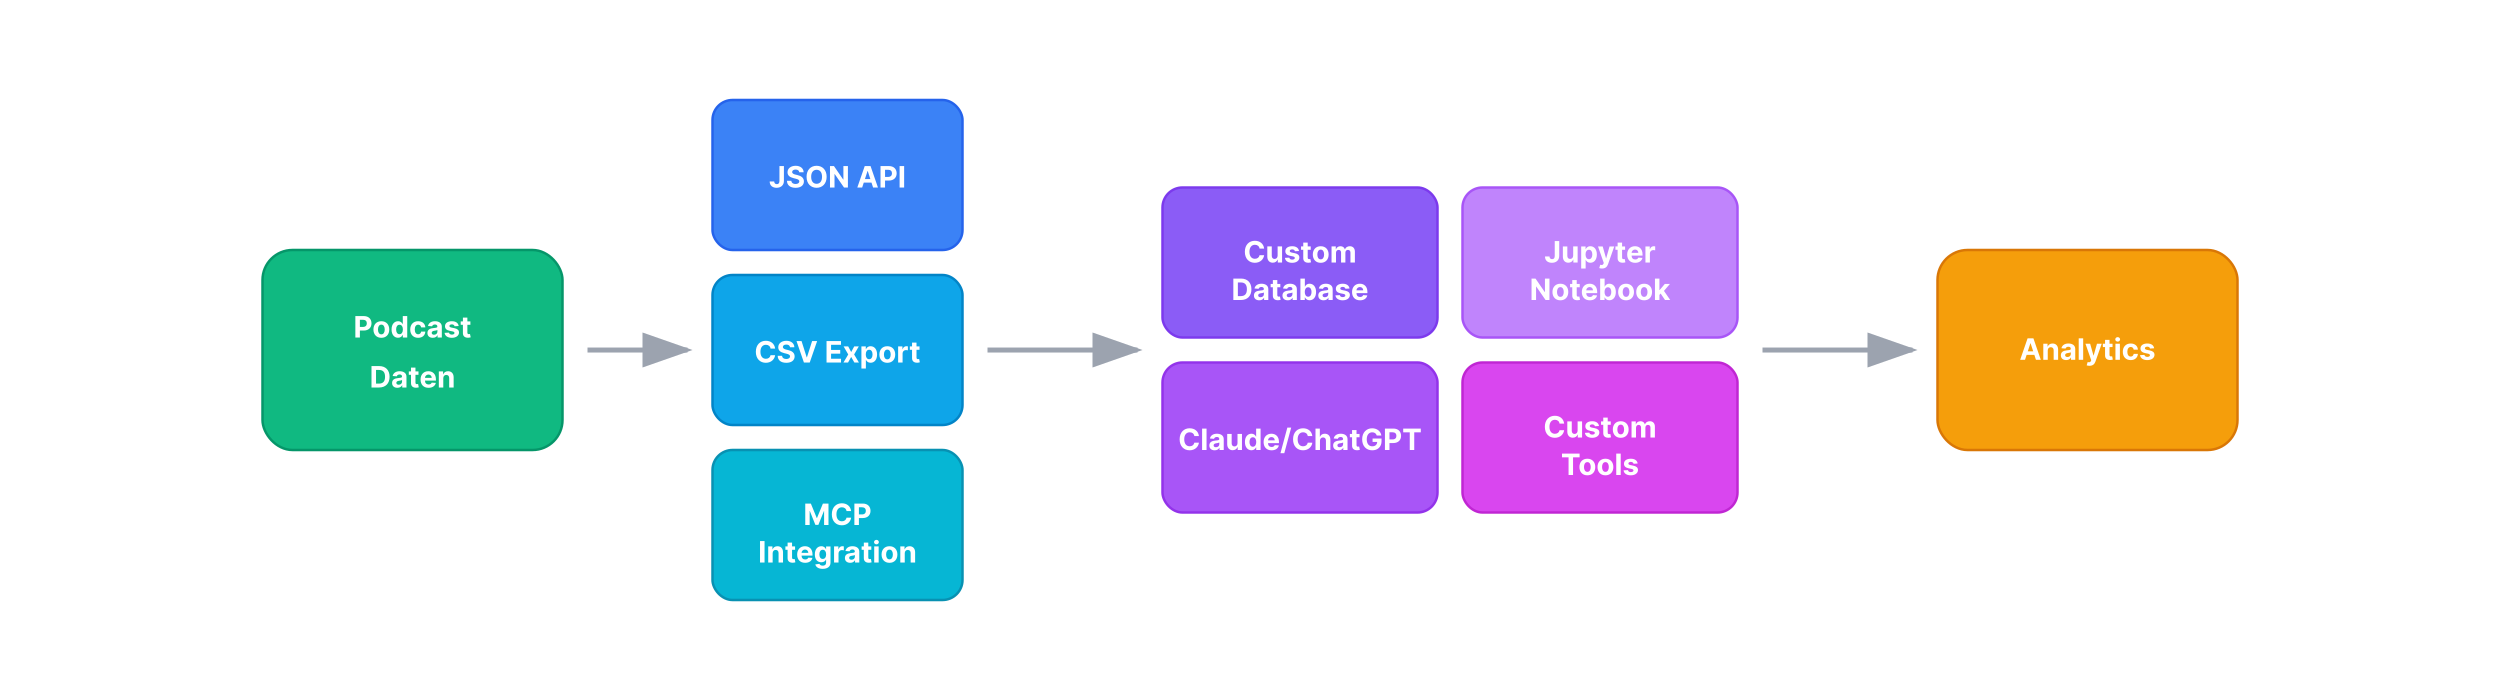 <?xml version="1.0" encoding="UTF-8" standalone="no"?>
<svg
   viewBox="0 0 1000 280"
   version="1.1"
   id="svg15"
   xmlns="http://www.w3.org/2000/svg"
   xmlns:svg="http://www.w3.org/2000/svg">
  <!-- Podcast Data -->
  <!-- Arrow 1 -->
  <!-- JSON API -->
  <!-- CSV Export -->
  <!-- MCP Integration -->
  <!-- Arrow 2 -->
  <!-- Custom Database -->
  <!-- Claude/ChatGPT -->
  <!-- Jupyter Notebook -->
  <!-- Custom Tools -->
  <!-- Arrow 3 -->
  <!-- Insights -->
  <rect
     x="105"
     y="100"
     width="120"
     height="80"
     rx="12"
     fill="#10b981"
     stroke="#059669"
     stroke-width="1"
     id="rect1" />
  <path
     d="m 142.142,135 h 1.812 v -2.779 h 1.523 c 1.971,0 3.118,-1.176 3.118,-2.888 0,-1.703 -1.126,-2.905 -3.072,-2.905 h -3.382 z m 1.812,-4.231 v -2.859 h 1.222 c 1.046,0 1.553,0.569 1.553,1.423 0,0.85 -0.506,1.436 -1.544,1.436 z m 8.584,4.357 c 1.95,0 3.164,-1.335 3.164,-3.315 0,-1.992 -1.214,-3.323 -3.164,-3.323 -1.95,0 -3.164,1.331 -3.164,3.323 0,1.98 1.214,3.315 3.164,3.315 z m 0.008,-1.381 c -0.9,0 -1.36,-0.825 -1.36,-1.946 0,-1.122 0.46,-1.95 1.36,-1.95 0.883,0 1.343,0.829 1.343,1.95 0,1.122 -0.46,1.946 -1.343,1.946 z m 6.688,1.36 c 1.038,0 1.578,-0.598 1.825,-1.134 h 0.075 V 135 h 1.758 v -8.571 h -1.779 v 3.223 h -0.054 c -0.239,-0.523 -0.753,-1.164 -1.829,-1.164 -1.41,0 -2.603,1.097 -2.603,3.306 0,2.151 1.143,3.311 2.607,3.311 z m 0.565,-1.419 c -0.875,0 -1.352,-0.778 -1.352,-1.9 0,-1.113 0.469,-1.879 1.352,-1.879 0.866,0 1.352,0.732 1.352,1.879 0,1.147 -0.494,1.9 -1.352,1.9 z m 7.458,1.44 c 1.712,0 2.787,-1.004 2.871,-2.482 h -1.682 c -0.105,0.686 -0.557,1.071 -1.168,1.071 -0.833,0 -1.373,-0.699 -1.373,-1.929 0,-1.214 0.544,-1.908 1.373,-1.908 0.653,0 1.071,0.431 1.168,1.071 h 1.682 c -0.075,-1.486 -1.201,-2.461 -2.879,-2.461 -1.95,0 -3.156,1.352 -3.156,3.323 0,1.955 1.184,3.315 3.164,3.315 z m 5.851,-0.004 c 0.95,0 1.565,-0.414 1.879,-1.013 h 0.05 V 135 h 1.691 v -4.336 c 0,-1.532 -1.297,-2.176 -2.729,-2.176 -1.54,0 -2.553,0.737 -2.8,1.908 l 1.649,0.134 c 0.121,-0.427 0.502,-0.741 1.143,-0.741 0.607,0 0.954,0.306 0.954,0.833 v 0.025 c 0,0.414 -0.439,0.469 -1.557,0.578 -1.272,0.117 -2.415,0.544 -2.415,1.98 0,1.272 0.908,1.917 2.134,1.917 z m 0.511,-1.23 c -0.548,0 -0.942,-0.255 -0.942,-0.745 0,-0.502 0.414,-0.749 1.042,-0.837 0.389,-0.054 1.025,-0.146 1.239,-0.289 v 0.682 c 0,0.674 -0.557,1.189 -1.339,1.189 z m 9.844,-3.486 c -0.159,-1.184 -1.113,-1.917 -2.737,-1.917 -1.645,0 -2.729,0.762 -2.725,2.001 -0.004,0.963 0.603,1.586 1.858,1.837 l 1.113,0.222 c 0.561,0.113 0.816,0.318 0.825,0.64 -0.008,0.381 -0.423,0.653 -1.046,0.653 -0.636,0 -1.059,-0.272 -1.168,-0.795 l -1.754,0.092 c 0.167,1.23 1.214,1.988 2.917,1.988 1.666,0 2.859,-0.85 2.863,-2.118 -0.004,-0.929 -0.611,-1.486 -1.858,-1.741 l -1.164,-0.234 c -0.598,-0.13 -0.82,-0.335 -0.816,-0.645 -0.004,-0.385 0.431,-0.636 0.984,-0.636 0.619,0 0.988,0.339 1.076,0.753 z m 4.692,-1.833 h -1.21 v -1.54 h -1.783 v 1.54 h -0.879 v 1.339 h 0.879 v 3.348 c -0.008,1.26 0.85,1.883 2.143,1.829 0.46,-0.017 0.787,-0.109 0.967,-0.167 l -0.28,-1.327 c -0.088,0.017 -0.276,0.059 -0.444,0.059 -0.356,0 -0.603,-0.134 -0.603,-0.628 v -3.114 h 1.21 z"
     id="text1"
     style="font-weight:bold;font-size:11.786px;font-family:Inter;-inkscape-font-specification:'Inter, Bold';text-anchor:middle;fill:#ffffff"
     aria-label="Podcast" />
  <path
     d="m 151.636,155 c 2.612,0 4.194,-1.616 4.194,-4.294 0,-2.67 -1.582,-4.277 -4.169,-4.277 h -3.064 V 155 Z m -1.226,-1.553 v -5.466 h 1.155 c 1.607,0 2.457,0.82 2.457,2.725 0,1.913 -0.85,2.741 -2.461,2.741 z m 8.559,1.674 c 0.95,0 1.565,-0.414 1.879,-1.013 h 0.05 V 155 h 1.691 v -4.336 c 0,-1.532 -1.297,-2.176 -2.729,-2.176 -1.54,0 -2.553,0.737 -2.8,1.908 l 1.649,0.134 c 0.121,-0.427 0.502,-0.741 1.143,-0.741 0.607,0 0.954,0.306 0.954,0.833 v 0.025 c 0,0.414 -0.439,0.469 -1.557,0.578 -1.272,0.117 -2.415,0.544 -2.415,1.98 0,1.272 0.908,1.917 2.134,1.917 z m 0.511,-1.23 c -0.548,0 -0.942,-0.255 -0.942,-0.745 0,-0.502 0.414,-0.749 1.042,-0.837 0.389,-0.054 1.025,-0.146 1.239,-0.289 v 0.682 c 0,0.674 -0.557,1.189 -1.339,1.189 z m 7.914,-5.319 h -1.21 v -1.54 h -1.783 v 1.54 h -0.879 v 1.339 h 0.879 v 3.348 c -0.008,1.26 0.85,1.883 2.143,1.829 0.46,-0.017 0.787,-0.109 0.967,-0.167 l -0.28,-1.327 c -0.088,0.017 -0.276,0.059 -0.444,0.059 -0.356,0 -0.603,-0.134 -0.603,-0.628 v -3.114 h 1.21 z m 4.022,6.554 c 1.59,0 2.662,-0.774 2.913,-1.967 l -1.649,-0.109 c -0.18,0.49 -0.64,0.745 -1.235,0.745 -0.891,0 -1.456,-0.59 -1.456,-1.549 v -0.004 h 4.378 v -0.49 c 0,-2.185 -1.323,-3.265 -3.022,-3.265 -1.892,0 -3.118,1.343 -3.118,3.327 0,2.038 1.21,3.311 3.189,3.311 z m -1.427,-3.989 c 0.038,-0.732 0.594,-1.318 1.385,-1.318 0.774,0 1.31,0.552 1.314,1.318 z m 7.324,0.146 c 0.004,-0.829 0.498,-1.314 1.218,-1.314 0.716,0 1.147,0.469 1.143,1.256 V 155 h 1.783 v -4.093 c 0,-1.498 -0.879,-2.419 -2.218,-2.419 -0.954,0 -1.645,0.469 -1.934,1.218 h -0.075 v -1.134 h -1.699 V 155 h 1.783 z"
     id="text2"
     style="font-weight:bold;font-size:11.786px;font-family:Inter;-inkscape-font-specification:'Inter, Bold';text-anchor:middle;fill:#ffffff"
     aria-label="Daten" />
  <path
     d="m 235,140 q 20,0 40,0"
     stroke="#9ca3af"
     stroke-width="2"
     fill="none"
     marker-end="url(#arrowhead)"
     id="path2" />
  <rect
     x="285"
     y="40"
     width="100"
     height="60"
     rx="8"
     fill="#3b82f6"
     stroke="#2563eb"
     stroke-width="1"
     id="rect2" />
  <path
     d="m 311.776,66.429 v 5.977 c -0.004,0.824 -0.372,1.26 -1.042,1.26 -0.632,0 -1.042,-0.393 -1.055,-1.076 h -1.804 c -0.008,1.712 1.214,2.528 2.766,2.528 1.737,0 2.921,-1.051 2.925,-2.712 v -5.977 z m 7.935,2.465 h 1.737 c -0.025,-1.528 -1.281,-2.582 -3.189,-2.582 -1.879,0 -3.256,1.038 -3.248,2.595 -0.004,1.264 0.887,1.988 2.335,2.335 l 0.933,0.234 c 0.933,0.226 1.452,0.494 1.456,1.071 -0.004,0.628 -0.598,1.055 -1.519,1.055 -0.942,0 -1.62,-0.435 -1.678,-1.293 h -1.754 c 0.046,1.854 1.373,2.812 3.453,2.812 2.093,0 3.323,-1 3.327,-2.57 -0.004,-1.427 -1.08,-2.185 -2.57,-2.52 l -0.77,-0.184 c -0.745,-0.172 -1.369,-0.448 -1.356,-1.063 0,-0.552 0.49,-0.958 1.377,-0.958 0.866,0 1.398,0.393 1.465,1.067 z m 10.944,1.821 c 0,-2.804 -1.741,-4.403 -4.014,-4.403 -2.285,0 -4.014,1.599 -4.014,4.403 0,2.792 1.729,4.403 4.014,4.403 2.273,0 4.014,-1.599 4.014,-4.403 z m -1.837,0 c 0,1.816 -0.862,2.8 -2.176,2.8 -1.318,0 -2.176,-0.984 -2.176,-2.8 0,-1.816 0.858,-2.8 2.176,-2.8 1.314,0 2.176,0.984 2.176,2.8 z m 10.346,-4.286 h -1.804 v 5.391 h -0.075 l -3.7,-5.391 h -1.59 V 75 h 1.812 v -5.395 h 0.063 L 337.599,75 h 1.565 z M 344.869,75 l 0.636,-1.955 h 3.093 L 349.234,75 h 1.942 l -2.955,-8.571 h -2.335 L 342.927,75 Z m 1.097,-3.369 1.055,-3.244 h 0.067 l 1.055,3.244 z M 352.206,75 h 1.812 v -2.779 h 1.523 c 1.971,0 3.118,-1.176 3.118,-2.888 0,-1.703 -1.126,-2.905 -3.072,-2.905 h -3.382 z m 1.812,-4.231 v -2.859 h 1.222 c 1.046,0 1.553,0.569 1.553,1.423 0,0.85 -0.506,1.436 -1.544,1.436 z m 7.634,-4.34 h -1.812 V 75 h 1.812 z"
     id="text3"
     style="font-weight:bold;font-size:11.786px;font-family:Inter;-inkscape-font-specification:'Inter, Bold';text-anchor:middle;fill:#ffffff"
     aria-label="JSON API" />
  <rect
     x="285"
     y="110"
     width="100"
     height="60"
     rx="8"
     fill="#0ea5e9"
     stroke="#0284c7"
     stroke-width="1"
     id="rect3" />
  <path
     d="m 310.05,139.429 c -0.239,-1.98 -1.737,-3.118 -3.721,-3.118 -2.264,0 -3.993,1.599 -3.993,4.403 0,2.796 1.699,4.403 3.993,4.403 2.197,0 3.524,-1.461 3.721,-3.039 l -1.833,-0.008 c -0.172,0.917 -0.891,1.444 -1.858,1.444 -1.302,0 -2.185,-0.967 -2.185,-2.8 0,-1.783 0.871,-2.8 2.197,-2.8 0.992,0 1.708,0.573 1.846,1.515 z m 5.951,-0.536 h 1.737 c -0.025,-1.528 -1.281,-2.582 -3.189,-2.582 -1.879,0 -3.256,1.038 -3.248,2.595 -0.004,1.264 0.887,1.988 2.335,2.335 l 0.933,0.234 c 0.933,0.226 1.452,0.494 1.456,1.071 -0.004,0.628 -0.598,1.055 -1.519,1.055 -0.942,0 -1.62,-0.435 -1.678,-1.293 h -1.754 c 0.046,1.854 1.373,2.812 3.453,2.812 2.093,0 3.323,-1 3.327,-2.57 -0.004,-1.427 -1.08,-2.185 -2.57,-2.52 l -0.77,-0.184 c -0.745,-0.172 -1.369,-0.448 -1.356,-1.063 0,-0.552 0.49,-0.958 1.377,-0.958 0.866,0 1.398,0.393 1.465,1.067 z m 4.616,-2.465 H 318.604 L 321.563,145 h 2.335 l 2.955,-8.571 h -2.009 l -2.076,6.512 h -0.08 z M 330.616,145 h 5.792 v -1.494 h -3.98 v -2.047 h 3.666 v -1.494 h -3.666 v -2.042 h 3.963 v -1.494 h -5.776 z m 8.676,-6.429 h -1.842 l 1.842,3.214 L 337.384,145 h 1.842 l 1.247,-2.222 1.268,2.222 h 1.821 l -1.913,-3.214 1.862,-3.214 h -1.829 l -1.21,2.247 z m 5.273,8.839 h 1.783 v -3.44 h 0.054 c 0.247,0.536 0.787,1.134 1.825,1.134 1.465,0 2.607,-1.159 2.607,-3.311 0,-2.21 -1.193,-3.306 -2.603,-3.306 -1.076,0 -1.59,0.64 -1.829,1.164 h -0.08 v -1.08 h -1.758 z m 1.745,-5.625 c 0,-1.147 0.485,-1.879 1.352,-1.879 0.883,0 1.352,0.766 1.352,1.879 0,1.122 -0.477,1.9 -1.352,1.9 -0.858,0 -1.352,-0.753 -1.352,-1.9 z m 8.613,3.34 c 1.95,0 3.164,-1.335 3.164,-3.315 0,-1.992 -1.214,-3.323 -3.164,-3.323 -1.95,0 -3.164,1.331 -3.164,3.323 0,1.98 1.214,3.315 3.164,3.315 z m 0.008,-1.381 c -0.9,0 -1.36,-0.825 -1.36,-1.946 0,-1.122 0.46,-1.95 1.36,-1.95 0.883,0 1.343,0.829 1.343,1.95 0,1.122 -0.46,1.946 -1.343,1.946 z M 359.252,145 h 1.783 v -3.637 c 0,-0.791 0.578,-1.335 1.364,-1.335 0.247,0 0.586,0.042 0.753,0.096 v -1.582 c -0.159,-0.038 -0.381,-0.063 -0.561,-0.063 -0.72,0 -1.31,0.419 -1.544,1.214 h -0.067 v -1.122 h -1.729 z m 8.559,-6.429 h -1.21 v -1.54 h -1.783 v 1.54 h -0.879 v 1.339 h 0.879 v 3.348 c -0.008,1.26 0.85,1.883 2.143,1.829 0.46,-0.017 0.787,-0.109 0.967,-0.167 l -0.28,-1.327 c -0.088,0.017 -0.276,0.059 -0.444,0.059 -0.356,0 -0.603,-0.134 -0.603,-0.628 v -3.114 h 1.21 z"
     id="text4"
     style="font-weight:bold;font-size:11.786px;font-family:Inter;-inkscape-font-specification:'Inter, Bold';text-anchor:middle;fill:#ffffff"
     aria-label="CSV Export" />
  <rect
     x="285"
     y="180"
     width="100"
     height="60"
     rx="8"
     fill="#06b6d4"
     stroke="#0891b2"
     stroke-width="1"
     id="rect4" />
  <path
     d="M 322.105,201.429 V 210 h 1.758 v -5.6 h 0.071 l 2.218,5.558 h 1.197 l 2.218,-5.537 h 0.071 V 210 h 1.758 v -8.571 h -2.235 l -2.36,5.759 h -0.1 l -2.36,-5.759 z m 18.344,3.001 c -0.239,-1.98 -1.737,-3.118 -3.721,-3.118 -2.264,0 -3.993,1.599 -3.993,4.403 0,2.796 1.699,4.403 3.993,4.403 2.197,0 3.524,-1.461 3.721,-3.039 l -1.833,-0.008 c -0.172,0.917 -0.891,1.444 -1.858,1.444 -1.302,0 -2.185,-0.967 -2.185,-2.8 0,-1.783 0.871,-2.8 2.197,-2.8 0.992,0 1.708,0.573 1.846,1.515 z M 341.751,210 h 1.812 v -2.779 h 1.523 c 1.971,0 3.118,-1.176 3.118,-2.888 0,-1.703 -1.126,-2.905 -3.072,-2.905 h -3.382 z m 1.812,-4.231 v -2.859 h 1.222 c 1.046,0 1.553,0.569 1.553,1.423 0,0.85 -0.506,1.436 -1.544,1.436 z"
     id="text5"
     style="font-weight:bold;font-size:11.786px;font-family:Inter;-inkscape-font-specification:'Inter, Bold';text-anchor:middle;fill:#ffffff"
     aria-label="MCP" />
  <path
     d="m 305.82,216.429 h -1.812 V 225 h 1.812 z m 3.244,4.855 c 0.004,-0.829 0.498,-1.314 1.218,-1.314 0.716,0 1.147,0.469 1.143,1.256 V 225 h 1.783 v -4.093 c 0,-1.498 -0.879,-2.419 -2.218,-2.419 -0.954,0 -1.645,0.469 -1.934,1.218 h -0.075 v -1.134 H 307.281 V 225 h 1.783 z m 8.965,-2.712 h -1.21 v -1.54 h -1.783 v 1.54 h -0.879 v 1.339 h 0.879 v 3.348 c -0.008,1.26 0.85,1.883 2.143,1.829 0.46,-0.017 0.787,-0.109 0.967,-0.167 l -0.28,-1.327 c -0.088,0.017 -0.276,0.059 -0.444,0.059 -0.356,0 -0.603,-0.134 -0.603,-0.628 v -3.114 h 1.21 z m 4.022,6.554 c 1.59,0 2.662,-0.774 2.913,-1.967 l -1.649,-0.109 c -0.18,0.49 -0.64,0.745 -1.235,0.745 -0.891,0 -1.456,-0.59 -1.456,-1.549 v -0.004 h 4.378 v -0.49 c 0,-2.185 -1.323,-3.265 -3.022,-3.265 -1.892,0 -3.118,1.343 -3.118,3.327 0,2.038 1.21,3.311 3.189,3.311 z m -1.427,-3.989 c 0.038,-0.732 0.594,-1.318 1.385,-1.318 0.774,0 1.31,0.552 1.314,1.318 z m 8.438,6.408 c 1.837,0 3.143,-0.837 3.143,-2.482 v -6.491 h -1.77 v 1.08 h -0.067 c -0.239,-0.523 -0.762,-1.164 -1.837,-1.164 -1.41,0 -2.603,1.097 -2.603,3.285 0,2.139 1.159,3.135 2.607,3.135 1.025,0 1.599,-0.515 1.833,-1.046 h 0.075 v 1.176 c 0,0.883 -0.565,1.226 -1.339,1.226 -0.787,0 -1.184,-0.343 -1.331,-0.732 l -1.649,0.222 c 0.213,1.013 1.205,1.791 2.938,1.791 z m 0.038,-3.976 c -0.875,0 -1.352,-0.695 -1.352,-1.804 0,-1.092 0.469,-1.858 1.352,-1.858 0.866,0 1.352,0.732 1.352,1.858 0,1.134 -0.494,1.804 -1.352,1.804 z M 333.627,225 h 1.783 v -3.637 c 0,-0.791 0.578,-1.335 1.364,-1.335 0.247,0 0.586,0.042 0.753,0.096 v -1.582 c -0.159,-0.038 -0.381,-0.063 -0.561,-0.063 -0.72,0 -1.31,0.419 -1.544,1.214 h -0.067 v -1.122 h -1.729 z m 6.47,0.121 c 0.95,0 1.565,-0.414 1.879,-1.013 h 0.05 V 225 h 1.691 v -4.336 c 0,-1.532 -1.297,-2.176 -2.729,-2.176 -1.54,0 -2.553,0.737 -2.8,1.908 l 1.649,0.134 c 0.121,-0.427 0.502,-0.741 1.143,-0.741 0.607,0 0.954,0.306 0.954,0.833 v 0.025 c 0,0.414 -0.439,0.469 -1.557,0.578 -1.272,0.117 -2.415,0.544 -2.415,1.98 0,1.272 0.908,1.917 2.134,1.917 z m 0.511,-1.23 c -0.548,0 -0.942,-0.255 -0.942,-0.745 0,-0.502 0.414,-0.749 1.042,-0.837 0.389,-0.054 1.025,-0.146 1.239,-0.289 v 0.682 c 0,0.674 -0.557,1.189 -1.339,1.189 z m 7.914,-5.319 h -1.21 v -1.54 h -1.783 v 1.54 h -0.879 v 1.339 h 0.879 v 3.348 c -0.008,1.26 0.85,1.883 2.143,1.829 0.46,-0.017 0.787,-0.109 0.967,-0.167 l -0.28,-1.327 c -0.088,0.017 -0.276,0.059 -0.444,0.059 -0.356,0 -0.603,-0.134 -0.603,-0.628 v -3.114 h 1.21 z M 349.682,225 h 1.783 v -6.429 h -1.783 z m 0.896,-7.257 c 0.532,0 0.967,-0.406 0.967,-0.904 0,-0.494 -0.435,-0.9 -0.967,-0.9 -0.527,0 -0.963,0.406 -0.963,0.9 0,0.498 0.435,0.904 0.963,0.904 z m 5.215,7.383 c 1.95,0 3.164,-1.335 3.164,-3.315 0,-1.992 -1.214,-3.323 -3.164,-3.323 -1.95,0 -3.164,1.331 -3.164,3.323 0,1.98 1.214,3.315 3.164,3.315 z m 0.008,-1.381 c -0.9,0 -1.36,-0.825 -1.36,-1.946 0,-1.122 0.46,-1.95 1.36,-1.95 0.883,0 1.343,0.829 1.343,1.95 0,1.122 -0.46,1.946 -1.343,1.946 z m 6.102,-2.461 c 0.004,-0.829 0.498,-1.314 1.218,-1.314 0.716,0 1.147,0.469 1.143,1.256 V 225 h 1.783 v -4.093 c 0,-1.498 -0.879,-2.419 -2.218,-2.419 -0.954,0 -1.645,0.469 -1.934,1.218 h -0.075 v -1.134 h -1.699 V 225 h 1.783 z"
     id="text6"
     style="font-weight:bold;font-size:11.786px;font-family:Inter;-inkscape-font-specification:'Inter, Bold';text-anchor:middle;fill:#ffffff"
     aria-label="Integration" />
  <path
     d="m 395,140 q 30,0 60,0"
     stroke="#9ca3af"
     stroke-width="2"
     fill="none"
     marker-end="url(#arrowhead)"
     id="path6" />
  <rect
     x="465"
     y="75"
     width="110"
     height="60"
     rx="8"
     fill="#8b5cf6"
     stroke="#7c3aed"
     stroke-width="1"
     id="rect6" />
  <path
     d="m 505.655,99.429 c -0.239,-1.98 -1.737,-3.118 -3.721,-3.118 -2.264,0 -3.993,1.599 -3.993,4.403 0,2.796 1.699,4.403 3.993,4.403 2.197,0 3.524,-1.461 3.721,-3.039 l -1.833,-0.008 c -0.172,0.917 -0.891,1.444 -1.858,1.444 -1.302,0 -2.185,-0.967 -2.185,-2.8 0,-1.783 0.871,-2.8 2.197,-2.8 0.992,0 1.708,0.573 1.846,1.515 z m 5.391,2.833 c 0.004,0.862 -0.586,1.314 -1.226,1.314 -0.674,0 -1.109,-0.473 -1.113,-1.23 v -3.775 h -1.783 v 4.093 c 0.004,1.503 0.883,2.419 2.176,2.419 0.967,0 1.662,-0.498 1.95,-1.251 h 0.067 V 105 h 1.712 v -6.429 h -1.783 z m 8.555,-1.858 c -0.159,-1.184 -1.113,-1.917 -2.737,-1.917 -1.645,0 -2.729,0.762 -2.725,2.001 -0.004,0.963 0.603,1.586 1.858,1.837 l 1.113,0.222 c 0.561,0.113 0.816,0.318 0.825,0.64 -0.008,0.381 -0.423,0.653 -1.046,0.653 -0.636,0 -1.059,-0.272 -1.168,-0.795 l -1.754,0.092 c 0.167,1.23 1.214,1.988 2.917,1.988 1.666,0 2.859,-0.85 2.863,-2.118 -0.004,-0.929 -0.611,-1.486 -1.858,-1.741 l -1.163,-0.234 c -0.598,-0.13 -0.82,-0.335 -0.816,-0.645 -0.004,-0.385 0.431,-0.636 0.984,-0.636 0.619,0 0.988,0.339 1.076,0.753 z m 4.692,-1.833 h -1.21 V 97.031 h -1.783 v 1.54 h -0.879 v 1.339 h 0.879 v 3.348 c -0.008,1.26 0.85,1.883 2.143,1.829 0.46,-0.017 0.787,-0.109 0.967,-0.167 l -0.28,-1.327 c -0.088,0.017 -0.276,0.059 -0.444,0.059 -0.356,0 -0.603,-0.134 -0.603,-0.628 v -3.114 h 1.21 z m 3.997,6.554 c 1.95,0 3.164,-1.335 3.164,-3.315 0,-1.992 -1.214,-3.323 -3.164,-3.323 -1.95,0 -3.164,1.331 -3.164,3.323 0,1.98 1.214,3.315 3.164,3.315 z m 0.008,-1.381 c -0.9,0 -1.36,-0.825 -1.36,-1.946 0,-1.122 0.46,-1.95 1.36,-1.95 0.883,0 1.343,0.829 1.343,1.95 0,1.122 -0.46,1.946 -1.343,1.946 z M 532.616,105 h 1.783 v -3.859 c 0,-0.711 0.452,-1.184 1.046,-1.184 0.586,0 0.979,0.402 0.979,1.034 V 105 h 1.729 v -3.926 c 0,-0.665 0.381,-1.117 1.03,-1.117 0.569,0 0.996,0.356 0.996,1.071 V 105 h 1.779 v -4.323 c 0,-1.394 -0.829,-2.189 -2.026,-2.189 -0.942,0 -1.674,0.481 -1.938,1.218 h -0.067 c -0.205,-0.745 -0.862,-1.218 -1.745,-1.218 -0.866,0 -1.523,0.46 -1.791,1.218 h -0.075 v -1.134 h -1.699 z"
     id="text7"
     style="font-weight:bold;font-size:11.786px;font-family:Inter;-inkscape-font-specification:'Inter, Bold';text-anchor:middle;fill:#ffffff"
     aria-label="Custom" />
  <path
     d="m 496.374,120 c 2.612,0 4.194,-1.616 4.194,-4.294 0,-2.67 -1.582,-4.277 -4.169,-4.277 h -3.064 V 120 Z m -1.226,-1.553 v -5.466 h 1.155 c 1.607,0 2.457,0.82 2.457,2.725 0,1.913 -0.85,2.741 -2.461,2.741 z m 8.559,1.674 c 0.95,0 1.565,-0.414 1.879,-1.013 h 0.05 V 120 h 1.691 v -4.336 c 0,-1.532 -1.297,-2.176 -2.729,-2.176 -1.54,0 -2.553,0.737 -2.8,1.908 l 1.649,0.134 c 0.121,-0.427 0.502,-0.741 1.143,-0.741 0.607,0 0.954,0.306 0.954,0.833 v 0.025 c 0,0.414 -0.439,0.469 -1.557,0.578 -1.272,0.117 -2.415,0.544 -2.415,1.98 0,1.272 0.908,1.917 2.134,1.917 z m 0.511,-1.23 c -0.548,0 -0.942,-0.255 -0.942,-0.745 0,-0.502 0.414,-0.749 1.042,-0.837 0.389,-0.054 1.025,-0.146 1.239,-0.289 v 0.682 c 0,0.674 -0.557,1.189 -1.339,1.189 z m 7.914,-5.319 h -1.21 v -1.54 h -1.783 v 1.54 h -0.879 v 1.339 h 0.879 v 3.348 c -0.008,1.26 0.85,1.883 2.143,1.829 0.46,-0.017 0.787,-0.109 0.967,-0.167 l -0.28,-1.327 c -0.088,0.017 -0.276,0.059 -0.444,0.059 -0.356,0 -0.603,-0.134 -0.603,-0.628 v -3.114 h 1.21 z m 2.992,6.55 c 0.95,0 1.565,-0.414 1.879,-1.013 h 0.05 V 120 h 1.691 v -4.336 c 0,-1.532 -1.297,-2.176 -2.729,-2.176 -1.54,0 -2.553,0.737 -2.8,1.908 l 1.649,0.134 c 0.121,-0.427 0.502,-0.741 1.143,-0.741 0.607,0 0.954,0.306 0.954,0.833 v 0.025 c 0,0.414 -0.439,0.469 -1.557,0.578 -1.272,0.117 -2.415,0.544 -2.415,1.98 0,1.272 0.908,1.917 2.134,1.917 z m 0.511,-1.23 c -0.548,0 -0.942,-0.255 -0.942,-0.745 0,-0.502 0.414,-0.749 1.042,-0.837 0.389,-0.054 1.025,-0.146 1.239,-0.289 v 0.682 c 0,0.674 -0.557,1.189 -1.339,1.189 z M 520.163,120 h 1.758 v -1.03 h 0.08 c 0.247,0.536 0.787,1.134 1.825,1.134 1.465,0 2.607,-1.159 2.607,-3.311 0,-2.21 -1.193,-3.306 -2.603,-3.306 -1.076,0 -1.59,0.64 -1.829,1.164 h -0.054 v -3.223 h -1.783 z m 1.745,-3.214 c 0,-1.147 0.485,-1.879 1.352,-1.879 0.883,0 1.352,0.766 1.352,1.879 0,1.122 -0.477,1.9 -1.352,1.9 -0.858,0 -1.352,-0.753 -1.352,-1.9 z m 7.542,3.336 c 0.95,0 1.565,-0.414 1.879,-1.013 h 0.05 V 120 h 1.691 v -4.336 c 0,-1.532 -1.297,-2.176 -2.729,-2.176 -1.54,0 -2.553,0.737 -2.8,1.908 l 1.649,0.134 c 0.121,-0.427 0.502,-0.741 1.143,-0.741 0.607,0 0.954,0.306 0.954,0.833 v 0.025 c 0,0.414 -0.439,0.469 -1.557,0.578 -1.272,0.117 -2.415,0.544 -2.415,1.98 0,1.272 0.908,1.917 2.134,1.917 z m 0.511,-1.23 c -0.548,0 -0.942,-0.255 -0.942,-0.745 0,-0.502 0.414,-0.749 1.042,-0.837 0.389,-0.054 1.025,-0.146 1.239,-0.289 v 0.682 c 0,0.674 -0.557,1.189 -1.339,1.189 z m 9.844,-3.486 c -0.159,-1.184 -1.113,-1.917 -2.737,-1.917 -1.645,0 -2.729,0.762 -2.725,2.001 -0.004,0.963 0.603,1.586 1.858,1.837 l 1.113,0.222 c 0.561,0.113 0.816,0.318 0.825,0.64 -0.008,0.381 -0.423,0.653 -1.046,0.653 -0.636,0 -1.059,-0.272 -1.168,-0.795 l -1.754,0.092 c 0.167,1.23 1.214,1.988 2.917,1.988 1.666,0 2.859,-0.85 2.863,-2.118 -0.004,-0.929 -0.611,-1.486 -1.858,-1.741 l -1.163,-0.234 c -0.599,-0.13 -0.82,-0.335 -0.816,-0.645 -0.004,-0.385 0.431,-0.636 0.984,-0.636 0.619,0 0.988,0.339 1.076,0.753 z m 4.202,4.721 c 1.59,0 2.662,-0.774 2.913,-1.967 l -1.649,-0.109 c -0.18,0.49 -0.64,0.745 -1.235,0.745 -0.891,0 -1.456,-0.59 -1.456,-1.549 v -0.004 h 4.378 v -0.49 c 0,-2.185 -1.323,-3.265 -3.022,-3.265 -1.892,0 -3.118,1.343 -3.118,3.327 0,2.038 1.21,3.311 3.189,3.311 z m -1.427,-3.989 c 0.038,-0.732 0.594,-1.318 1.385,-1.318 0.774,0 1.31,0.552 1.314,1.318 z"
     id="text8"
     style="font-weight:bold;font-size:11.786px;font-family:Inter;-inkscape-font-specification:'Inter, Bold';text-anchor:middle;fill:#ffffff"
     aria-label="Database" />
  <rect
     x="465"
     y="145"
     width="110"
     height="60"
     rx="8"
     fill="#a855f7"
     stroke="#9333ea"
     stroke-width="1"
     id="rect8" />
  <path
     d="m 479.568,174.429 c -0.239,-1.98 -1.737,-3.118 -3.721,-3.118 -2.264,0 -3.993,1.599 -3.993,4.403 0,2.796 1.699,4.403 3.993,4.403 2.197,0 3.524,-1.461 3.721,-3.039 l -1.833,-0.008 c -0.172,0.917 -0.891,1.444 -1.858,1.444 -1.302,0 -2.185,-0.967 -2.185,-2.8 0,-1.783 0.871,-2.8 2.197,-2.8 0.992,0 1.708,0.573 1.846,1.515 z m 3.051,-3.001 h -1.783 V 180 h 1.783 z m 3.256,8.693 c 0.95,0 1.565,-0.414 1.879,-1.013 h 0.05 V 180 h 1.691 v -4.336 c 0,-1.532 -1.297,-2.176 -2.729,-2.176 -1.54,0 -2.553,0.737 -2.8,1.908 l 1.649,0.134 c 0.121,-0.427 0.502,-0.741 1.143,-0.741 0.607,0 0.954,0.306 0.954,0.833 v 0.025 c 0,0.414 -0.439,0.469 -1.557,0.578 -1.272,0.117 -2.415,0.544 -2.415,1.98 0,1.272 0.908,1.917 2.134,1.917 z m 0.511,-1.23 c -0.548,0 -0.942,-0.255 -0.942,-0.745 0,-0.502 0.414,-0.749 1.042,-0.837 0.389,-0.054 1.025,-0.146 1.239,-0.289 v 0.682 c 0,0.674 -0.557,1.189 -1.339,1.189 z m 8.617,-1.628 c 0.004,0.862 -0.586,1.314 -1.226,1.314 -0.674,0 -1.109,-0.473 -1.113,-1.23 v -3.775 H 490.881 v 4.093 c 0.004,1.503 0.883,2.419 2.176,2.419 0.967,0 1.662,-0.498 1.95,-1.251 h 0.067 V 180 h 1.712 v -6.429 h -1.783 z m 5.575,2.842 c 1.038,0 1.578,-0.598 1.825,-1.134 h 0.075 V 180 h 1.758 v -8.571 h -1.779 v 3.223 h -0.054 c -0.239,-0.523 -0.753,-1.164 -1.829,-1.164 -1.41,0 -2.603,1.097 -2.603,3.306 0,2.151 1.143,3.311 2.607,3.311 z m 0.565,-1.419 c -0.875,0 -1.352,-0.778 -1.352,-1.9 0,-1.113 0.469,-1.879 1.352,-1.879 0.866,0 1.352,0.732 1.352,1.879 0,1.147 -0.494,1.9 -1.352,1.9 z m 7.483,1.44 c 1.59,0 2.662,-0.774 2.913,-1.967 l -1.649,-0.109 c -0.18,0.49 -0.64,0.745 -1.235,0.745 -0.891,0 -1.456,-0.59 -1.456,-1.549 v -0.004 h 4.378 v -0.49 c 0,-2.185 -1.323,-3.265 -3.022,-3.265 -1.892,0 -3.118,1.343 -3.118,3.327 0,2.038 1.21,3.311 3.189,3.311 z m -1.427,-3.989 c 0.038,-0.732 0.594,-1.318 1.385,-1.318 0.774,0 1.31,0.552 1.314,1.318 z m 9.275,-5.11 h -1.536 l -2.762,10.262 h 1.536 z m 8.458,3.403 c -0.239,-1.98 -1.737,-3.118 -3.721,-3.118 -2.264,0 -3.993,1.599 -3.993,4.403 0,2.796 1.699,4.403 3.993,4.403 2.197,0 3.524,-1.461 3.721,-3.039 l -1.833,-0.008 c -0.172,0.917 -0.891,1.444 -1.858,1.444 -1.302,0 -2.185,-0.967 -2.185,-2.8 0,-1.783 0.871,-2.8 2.197,-2.8 0.992,0 1.708,0.573 1.846,1.515 z m 3.051,1.854 c 0.004,-0.829 0.511,-1.314 1.239,-1.314 0.724,0 1.151,0.465 1.147,1.256 V 180 h 1.783 v -4.093 c 0.004,-1.507 -0.883,-2.419 -2.222,-2.419 -0.975,0 -1.628,0.46 -1.921,1.218 h -0.075 v -3.277 h -1.733 V 180 h 1.783 z m 7.408,3.838 c 0.95,0 1.565,-0.414 1.879,-1.013 h 0.05 V 180 h 1.691 v -4.336 c 0,-1.532 -1.297,-2.176 -2.729,-2.176 -1.54,0 -2.553,0.737 -2.8,1.908 l 1.649,0.134 c 0.121,-0.427 0.502,-0.741 1.143,-0.741 0.607,0 0.954,0.306 0.954,0.833 v 0.025 c 0,0.414 -0.439,0.469 -1.557,0.578 -1.272,0.117 -2.415,0.544 -2.415,1.98 0,1.272 0.908,1.917 2.134,1.917 z m 0.511,-1.23 c -0.548,0 -0.942,-0.255 -0.942,-0.745 0,-0.502 0.414,-0.749 1.042,-0.837 0.389,-0.054 1.025,-0.146 1.239,-0.289 v 0.682 c 0,0.674 -0.557,1.189 -1.339,1.189 z m 7.914,-5.319 h -1.21 v -1.54 h -1.783 v 1.54 h -0.879 v 1.339 h 0.879 v 3.348 c -0.008,1.26 0.85,1.883 2.143,1.829 0.46,-0.017 0.787,-0.109 0.967,-0.167 l -0.28,-1.327 c -0.088,0.017 -0.276,0.059 -0.444,0.059 -0.356,0 -0.603,-0.134 -0.603,-0.628 v -3.114 h 1.21 z m 6.876,0.628 h 1.842 c -0.234,-1.695 -1.729,-2.888 -3.666,-2.888 -2.264,0 -4.009,1.632 -4.009,4.411 0,2.712 1.632,4.395 4.047,4.395 2.164,0 3.708,-1.369 3.708,-3.624 v -1.08 h -3.587 v 1.364 h 1.842 c -0.025,1.063 -0.749,1.737 -1.955,1.737 -1.36,0 -2.218,-1.017 -2.218,-2.808 0,-1.783 0.891,-2.792 2.201,-2.792 0.933,0 1.565,0.481 1.795,1.285 z M 553.974,180 h 1.812 v -2.779 h 1.523 c 1.971,0 3.118,-1.176 3.118,-2.888 0,-1.703 -1.126,-2.905 -3.072,-2.905 h -3.382 z m 1.812,-4.231 v -2.859 h 1.222 c 1.046,0 1.553,0.569 1.553,1.423 0,0.85 -0.506,1.436 -1.544,1.436 z m 5.495,-2.846 h 2.624 V 180 h 1.791 v -7.077 h 2.624 v -1.494 h -7.04 z"
     id="text9"
     style="font-weight:bold;font-size:11.786px;font-family:Inter;-inkscape-font-specification:'Inter, Bold';text-anchor:middle;fill:#ffffff"
     aria-label="Claude/ChatGPT" />
  <rect
     x="585"
     y="75"
     width="110"
     height="60"
     rx="8"
     fill="#c084fc"
     stroke="#a855f7"
     stroke-width="1"
     id="rect9" />
  <path
     d="m 621.895,96.429 v 5.977 c -0.004,0.825 -0.372,1.26 -1.042,1.26 -0.632,0 -1.042,-0.393 -1.055,-1.076 h -1.804 c -0.008,1.712 1.214,2.528 2.766,2.528 1.737,0 2.921,-1.05 2.926,-2.712 v -5.977 z m 7.374,5.834 c 0.004,0.862 -0.586,1.314 -1.226,1.314 -0.674,0 -1.109,-0.473 -1.113,-1.23 v -3.775 h -1.783 v 4.093 c 0.004,1.503 0.883,2.419 2.176,2.419 0.967,0 1.662,-0.498 1.95,-1.251 h 0.067 V 105 h 1.712 v -6.429 h -1.783 z m 3.206,5.148 h 1.783 v -3.44 h 0.054 c 0.247,0.536 0.787,1.134 1.825,1.134 1.465,0 2.607,-1.159 2.607,-3.311 0,-2.21 -1.193,-3.306 -2.603,-3.306 -1.076,0 -1.59,0.64 -1.829,1.164 h -0.08 v -1.08 h -1.758 z m 1.745,-5.625 c 0,-1.147 0.485,-1.879 1.352,-1.879 0.883,0 1.352,0.766 1.352,1.879 0,1.122 -0.477,1.9 -1.352,1.9 -0.858,0 -1.352,-0.753 -1.352,-1.9 z m 6.596,5.625 c 1.327,0 2.03,-0.678 2.394,-1.716 l 2.499,-7.123 h -1.888 l -1.343,4.721 h -0.067 l -1.331,-4.721 h -1.875 l 2.306,6.613 -0.105,0.272 c -0.234,0.603 -0.682,0.632 -1.31,0.439 l -0.402,1.331 c 0.255,0.109 0.67,0.184 1.122,0.184 z m 9.224,-8.839 h -1.21 V 97.031 H 647.048 v 1.54 h -0.879 v 1.339 h 0.879 v 3.348 c -0.008,1.26 0.85,1.883 2.143,1.829 0.46,-0.017 0.787,-0.109 0.967,-0.167 l -0.28,-1.327 c -0.088,0.017 -0.276,0.059 -0.444,0.059 -0.356,0 -0.603,-0.134 -0.603,-0.628 v -3.114 h 1.21 z m 4.022,6.554 c 1.59,0 2.662,-0.774 2.913,-1.967 l -1.649,-0.109 c -0.18,0.49 -0.64,0.745 -1.235,0.745 -0.891,0 -1.456,-0.59 -1.456,-1.549 v -0.004 h 4.378 v -0.49 c 0,-2.185 -1.323,-3.265 -3.022,-3.265 -1.892,0 -3.118,1.343 -3.118,3.327 0,2.038 1.21,3.311 3.189,3.311 z m -1.427,-3.989 c 0.038,-0.732 0.594,-1.318 1.385,-1.318 0.774,0 1.31,0.552 1.314,1.318 z m 5.541,3.863 h 1.783 v -3.637 c 0,-0.791 0.578,-1.335 1.364,-1.335 0.247,0 0.586,0.042 0.753,0.096 v -1.582 c -0.159,-0.038 -0.381,-0.063 -0.561,-0.063 -0.72,0 -1.31,0.419 -1.544,1.214 h -0.067 v -1.122 h -1.729 z"
     id="text10"
     style="font-weight:bold;font-size:11.786px;font-family:Inter;-inkscape-font-specification:'Inter, Bold';text-anchor:middle;fill:#ffffff"
     aria-label="Jupyter" />
  <path
     d="m 619.785,111.429 h -1.804 v 5.391 h -0.075 l -3.7,-5.391 H 612.616 V 120 h 1.812 v -5.395 h 0.063 L 618.22,120 h 1.565 z m 4.365,8.697 c 1.95,0 3.164,-1.335 3.164,-3.315 0,-1.992 -1.214,-3.323 -3.164,-3.323 -1.95,0 -3.164,1.331 -3.164,3.323 0,1.98 1.214,3.315 3.164,3.315 z m 0.008,-1.381 c -0.9,0 -1.36,-0.825 -1.36,-1.946 0,-1.122 0.46,-1.95 1.36,-1.95 0.883,0 1.343,0.829 1.343,1.95 0,1.122 -0.46,1.946 -1.343,1.946 z m 7.739,-5.173 h -1.21 v -1.54 h -1.783 v 1.54 h -0.879 v 1.339 h 0.879 v 3.348 c -0.008,1.26 0.85,1.883 2.143,1.829 0.46,-0.017 0.787,-0.109 0.967,-0.167 l -0.28,-1.327 c -0.088,0.017 -0.276,0.059 -0.444,0.059 -0.356,0 -0.603,-0.134 -0.603,-0.628 v -3.114 h 1.21 z m 4.022,6.554 c 1.59,0 2.662,-0.774 2.913,-1.967 l -1.649,-0.109 c -0.18,0.49 -0.64,0.745 -1.235,0.745 -0.891,0 -1.456,-0.59 -1.456,-1.549 v -0.004 h 4.378 v -0.49 c 0,-2.185 -1.323,-3.265 -3.022,-3.265 -1.892,0 -3.118,1.343 -3.118,3.327 0,2.038 1.21,3.311 3.189,3.311 z m -1.427,-3.989 c 0.038,-0.732 0.594,-1.318 1.385,-1.318 0.774,0 1.31,0.552 1.314,1.318 z m 5.575,3.863 h 1.758 v -1.03 h 0.08 c 0.247,0.536 0.787,1.134 1.825,1.134 1.465,0 2.607,-1.159 2.607,-3.311 0,-2.21 -1.193,-3.306 -2.603,-3.306 -1.076,0 -1.59,0.64 -1.829,1.164 h -0.054 v -3.223 h -1.783 z m 1.745,-3.214 c 0,-1.147 0.485,-1.879 1.352,-1.879 0.883,0 1.352,0.766 1.352,1.879 0,1.122 -0.477,1.9 -1.352,1.9 -0.858,0 -1.352,-0.753 -1.352,-1.9 z m 8.613,3.34 c 1.95,0 3.164,-1.335 3.164,-3.315 0,-1.992 -1.214,-3.323 -3.164,-3.323 -1.95,0 -3.164,1.331 -3.164,3.323 0,1.98 1.214,3.315 3.164,3.315 z m 0.008,-1.381 c -0.9,0 -1.36,-0.825 -1.36,-1.946 0,-1.122 0.46,-1.95 1.36,-1.95 0.883,0 1.343,0.829 1.343,1.95 0,1.122 -0.46,1.946 -1.343,1.946 z m 7.224,1.381 c 1.95,0 3.164,-1.335 3.164,-3.315 0,-1.992 -1.214,-3.323 -3.164,-3.323 -1.95,0 -3.164,1.331 -3.164,3.323 0,1.98 1.214,3.315 3.164,3.315 z m 0.008,-1.381 c -0.9,0 -1.36,-0.825 -1.36,-1.946 0,-1.122 0.46,-1.95 1.36,-1.95 0.883,0 1.343,0.829 1.343,1.95 0,1.122 -0.46,1.946 -1.343,1.946 z M 661.985,120 h 1.783 v -2.042 l 0.481,-0.548 1.754,2.591 h 2.088 l -2.507,-3.645 2.386,-2.783 h -2.047 l -2.059,2.44 h -0.096 v -4.583 h -1.783 z"
     id="text11"
     style="font-weight:bold;font-size:11.786px;font-family:Inter;-inkscape-font-specification:'Inter, Bold';text-anchor:middle;fill:#ffffff"
     aria-label="Notebook" />
  <rect
     x="585"
     y="145"
     width="110"
     height="60"
     rx="8"
     fill="#d946ef"
     stroke="#c026d3"
     stroke-width="1"
     id="rect11" />
  <path
     d="m 625.655,169.429 c -0.239,-1.98 -1.737,-3.118 -3.721,-3.118 -2.264,0 -3.993,1.599 -3.993,4.403 0,2.796 1.699,4.403 3.993,4.403 2.197,0 3.524,-1.461 3.721,-3.039 l -1.833,-0.008 c -0.172,0.917 -0.891,1.444 -1.858,1.444 -1.302,0 -2.185,-0.967 -2.185,-2.8 0,-1.783 0.871,-2.8 2.197,-2.8 0.992,0 1.708,0.573 1.846,1.515 z m 5.391,2.833 c 0.004,0.862 -0.586,1.314 -1.226,1.314 -0.674,0 -1.109,-0.473 -1.113,-1.23 v -3.775 h -1.783 v 4.093 c 0.004,1.503 0.883,2.419 2.176,2.419 0.967,0 1.662,-0.498 1.95,-1.251 h 0.067 V 175 h 1.712 v -6.429 h -1.783 z m 8.555,-1.858 c -0.159,-1.184 -1.113,-1.917 -2.737,-1.917 -1.645,0 -2.729,0.762 -2.725,2.001 -0.004,0.963 0.603,1.586 1.858,1.837 l 1.113,0.222 c 0.561,0.113 0.816,0.318 0.825,0.64 -0.008,0.381 -0.423,0.653 -1.046,0.653 -0.636,0 -1.059,-0.272 -1.168,-0.795 l -1.754,0.092 c 0.167,1.23 1.214,1.988 2.917,1.988 1.666,0 2.859,-0.85 2.863,-2.118 -0.004,-0.929 -0.611,-1.486 -1.858,-1.741 l -1.163,-0.234 c -0.598,-0.13 -0.82,-0.335 -0.816,-0.645 -0.004,-0.385 0.431,-0.636 0.984,-0.636 0.619,0 0.988,0.339 1.076,0.753 z m 4.692,-1.833 h -1.21 v -1.54 h -1.783 v 1.54 h -0.879 v 1.339 h 0.879 v 3.348 c -0.008,1.26 0.85,1.883 2.143,1.829 0.46,-0.017 0.787,-0.109 0.967,-0.167 l -0.28,-1.327 c -0.088,0.017 -0.276,0.059 -0.444,0.059 -0.356,0 -0.603,-0.134 -0.603,-0.628 v -3.114 h 1.21 z m 3.997,6.554 c 1.95,0 3.164,-1.335 3.164,-3.315 0,-1.992 -1.214,-3.323 -3.164,-3.323 -1.95,0 -3.164,1.331 -3.164,3.323 0,1.98 1.214,3.315 3.164,3.315 z m 0.008,-1.381 c -0.9,0 -1.36,-0.825 -1.36,-1.946 0,-1.122 0.46,-1.95 1.36,-1.95 0.883,0 1.343,0.829 1.343,1.95 0,1.122 -0.46,1.946 -1.343,1.946 z M 652.616,175 h 1.783 v -3.859 c 0,-0.711 0.452,-1.184 1.046,-1.184 0.586,0 0.979,0.402 0.979,1.034 V 175 h 1.729 v -3.926 c 0,-0.665 0.381,-1.117 1.03,-1.117 0.569,0 0.996,0.356 0.996,1.071 V 175 h 1.779 v -4.323 c 0,-1.394 -0.829,-2.189 -2.026,-2.189 -0.942,0 -1.674,0.481 -1.938,1.218 h -0.067 c -0.205,-0.745 -0.862,-1.218 -1.745,-1.218 -0.866,0 -1.523,0.46 -1.791,1.218 h -0.075 v -1.134 h -1.699 z"
     id="text12"
     style="font-weight:bold;font-size:11.786px;font-family:Inter;-inkscape-font-specification:'Inter, Bold';text-anchor:middle;fill:#ffffff"
     aria-label="Custom" />
  <path
     d="m 624.803,182.923 h 2.624 V 190 h 1.791 v -7.077 h 2.624 v -1.494 h -7.04 z m 10.137,7.203 c 1.95,0 3.164,-1.335 3.164,-3.315 0,-1.992 -1.214,-3.323 -3.164,-3.323 -1.95,0 -3.164,1.331 -3.164,3.323 0,1.98 1.214,3.315 3.164,3.315 z m 0.008,-1.381 c -0.9,0 -1.36,-0.825 -1.36,-1.946 0,-1.122 0.46,-1.95 1.36,-1.95 0.883,0 1.343,0.829 1.343,1.95 0,1.122 -0.46,1.946 -1.343,1.946 z m 7.224,1.381 c 1.95,0 3.164,-1.335 3.164,-3.315 0,-1.992 -1.214,-3.323 -3.164,-3.323 -1.95,0 -3.164,1.331 -3.164,3.323 0,1.98 1.214,3.315 3.164,3.315 z m 0.008,-1.381 c -0.9,0 -1.36,-0.825 -1.36,-1.946 0,-1.122 0.46,-1.95 1.36,-1.95 0.883,0 1.343,0.829 1.343,1.95 0,1.122 -0.46,1.946 -1.343,1.946 z m 6.102,-7.316 h -1.783 V 190 h 1.783 z m 6.772,3.976 c -0.159,-1.184 -1.113,-1.917 -2.737,-1.917 -1.645,0 -2.729,0.762 -2.725,2.001 -0.004,0.963 0.603,1.586 1.858,1.837 l 1.113,0.222 c 0.561,0.113 0.816,0.318 0.825,0.64 -0.008,0.381 -0.423,0.653 -1.046,0.653 -0.636,0 -1.059,-0.272 -1.168,-0.795 l -1.754,0.092 c 0.167,1.23 1.214,1.988 2.917,1.988 1.666,0 2.859,-0.85 2.863,-2.118 -0.004,-0.929 -0.611,-1.486 -1.858,-1.741 l -1.164,-0.234 c -0.598,-0.13 -0.82,-0.335 -0.816,-0.645 -0.004,-0.385 0.431,-0.636 0.984,-0.636 0.619,0 0.988,0.339 1.076,0.753 z"
     id="text13"
     style="font-weight:bold;font-size:11.786px;font-family:Inter;-inkscape-font-specification:'Inter, Bold';text-anchor:middle;fill:#ffffff"
     aria-label="Tools" />
  <path
     d="m 705,140 q 30,0 60,0"
     stroke="#9ca3af"
     stroke-width="2"
     fill="none"
     marker-end="url(#arrowhead)"
     id="path13" />
  <rect
     x="775"
     y="100"
     width="120"
     height="80"
     rx="12"
     fill="#f59e0b"
     stroke="#d97706"
     stroke-width="1"
     id="rect13" />
  <path
     d="m 810.012,143.91 0.636,-1.955 h 3.093 l 0.636,1.955 h 1.942 l -2.955,-8.571 h -2.335 l -2.959,8.571 z m 1.097,-3.369 1.055,-3.244 h 0.067 l 1.055,3.244 z m 7.99,-0.347 c 0.004,-0.829 0.498,-1.314 1.218,-1.314 0.716,0 1.147,0.469 1.143,1.256 v 3.775 h 1.783 v -4.093 c 0,-1.498 -0.879,-2.419 -2.218,-2.419 -0.954,0 -1.645,0.469 -1.934,1.218 h -0.075 v -1.134 h -1.699 v 6.429 h 1.783 z m 7.379,3.838 c 0.95,0 1.565,-0.414 1.879,-1.013 h 0.05 v 0.891 h 1.691 v -4.336 c 0,-1.532 -1.297,-2.176 -2.729,-2.176 -1.54,0 -2.553,0.737 -2.8,1.908 l 1.649,0.134 c 0.121,-0.427 0.502,-0.741 1.143,-0.741 0.607,0 0.954,0.306 0.954,0.833 v 0.025 c 0,0.414 -0.439,0.469 -1.557,0.578 -1.272,0.117 -2.415,0.544 -2.415,1.98 0,1.272 0.908,1.917 2.134,1.917 z m 0.511,-1.23 c -0.548,0 -0.942,-0.255 -0.942,-0.745 0,-0.502 0.414,-0.749 1.042,-0.837 0.389,-0.054 1.025,-0.146 1.239,-0.289 v 0.682 c 0,0.674 -0.557,1.189 -1.339,1.189 z m 6.278,-7.462 h -1.783 v 8.571 h 1.783 z m 2.524,10.982 c 1.327,0 2.03,-0.678 2.394,-1.716 l 2.499,-7.123 h -1.888 l -1.343,4.721 h -0.067 l -1.331,-4.721 h -1.875 l 2.306,6.613 -0.105,0.272 c -0.234,0.603 -0.682,0.632 -1.31,0.439 l -0.402,1.331 c 0.255,0.109 0.67,0.184 1.122,0.184 z m 9.224,-8.839 h -1.21 v -1.54 h -1.783 v 1.54 h -0.879 v 1.339 h 0.879 v 3.348 c -0.008,1.26 0.85,1.883 2.143,1.829 0.46,-0.017 0.787,-0.109 0.967,-0.167 l -0.28,-1.327 c -0.088,0.017 -0.276,0.059 -0.444,0.059 -0.356,0 -0.603,-0.134 -0.603,-0.628 v -3.114 h 1.21 z m 1.159,6.429 h 1.783 v -6.429 h -1.783 z m 0.896,-7.257 c 0.532,0 0.967,-0.406 0.967,-0.904 0,-0.494 -0.435,-0.9 -0.967,-0.9 -0.527,0 -0.963,0.406 -0.963,0.9 0,0.498 0.435,0.904 0.963,0.904 z m 5.215,7.383 c 1.712,0 2.787,-1.004 2.871,-2.482 h -1.682 c -0.105,0.686 -0.557,1.071 -1.168,1.071 -0.833,0 -1.373,-0.699 -1.373,-1.929 0,-1.214 0.544,-1.908 1.373,-1.908 0.653,0 1.071,0.431 1.168,1.071 h 1.682 c -0.075,-1.486 -1.201,-2.461 -2.879,-2.461 -1.95,0 -3.156,1.352 -3.156,3.323 0,1.955 1.184,3.315 3.164,3.315 z m 9.367,-4.721 c -0.159,-1.184 -1.113,-1.917 -2.737,-1.917 -1.645,0 -2.729,0.762 -2.725,2.001 -0.004,0.963 0.603,1.586 1.858,1.837 l 1.113,0.222 c 0.561,0.113 0.816,0.318 0.825,0.64 -0.008,0.381 -0.423,0.653 -1.046,0.653 -0.636,0 -1.059,-0.272 -1.168,-0.795 l -1.754,0.092 c 0.167,1.23 1.214,1.988 2.917,1.988 1.666,0 2.859,-0.85 2.863,-2.118 -0.004,-0.929 -0.611,-1.486 -1.858,-1.741 l -1.164,-0.234 c -0.598,-0.13 -0.82,-0.335 -0.816,-0.645 -0.004,-0.385 0.431,-0.636 0.984,-0.636 0.619,0 0.988,0.339 1.076,0.753 z"
     id="text14"
     style="font-weight:bold;font-size:11.786px;font-family:Inter;-inkscape-font-specification:'Inter, Bold';text-anchor:middle;fill:#ffffff"
     aria-label="Analytics" />
  <!-- Arrow marker definition -->
  <defs
     id="defs15">
    <marker
       id="arrowhead"
       markerWidth="10"
       markerHeight="7"
       refX="9"
       refY="3.5"
       orient="auto">
      <polygon
         points="0 0, 10 3.5, 0 7"
         fill="#9CA3AF"
         id="polygon15" />
    </marker>
  </defs>
</svg>
